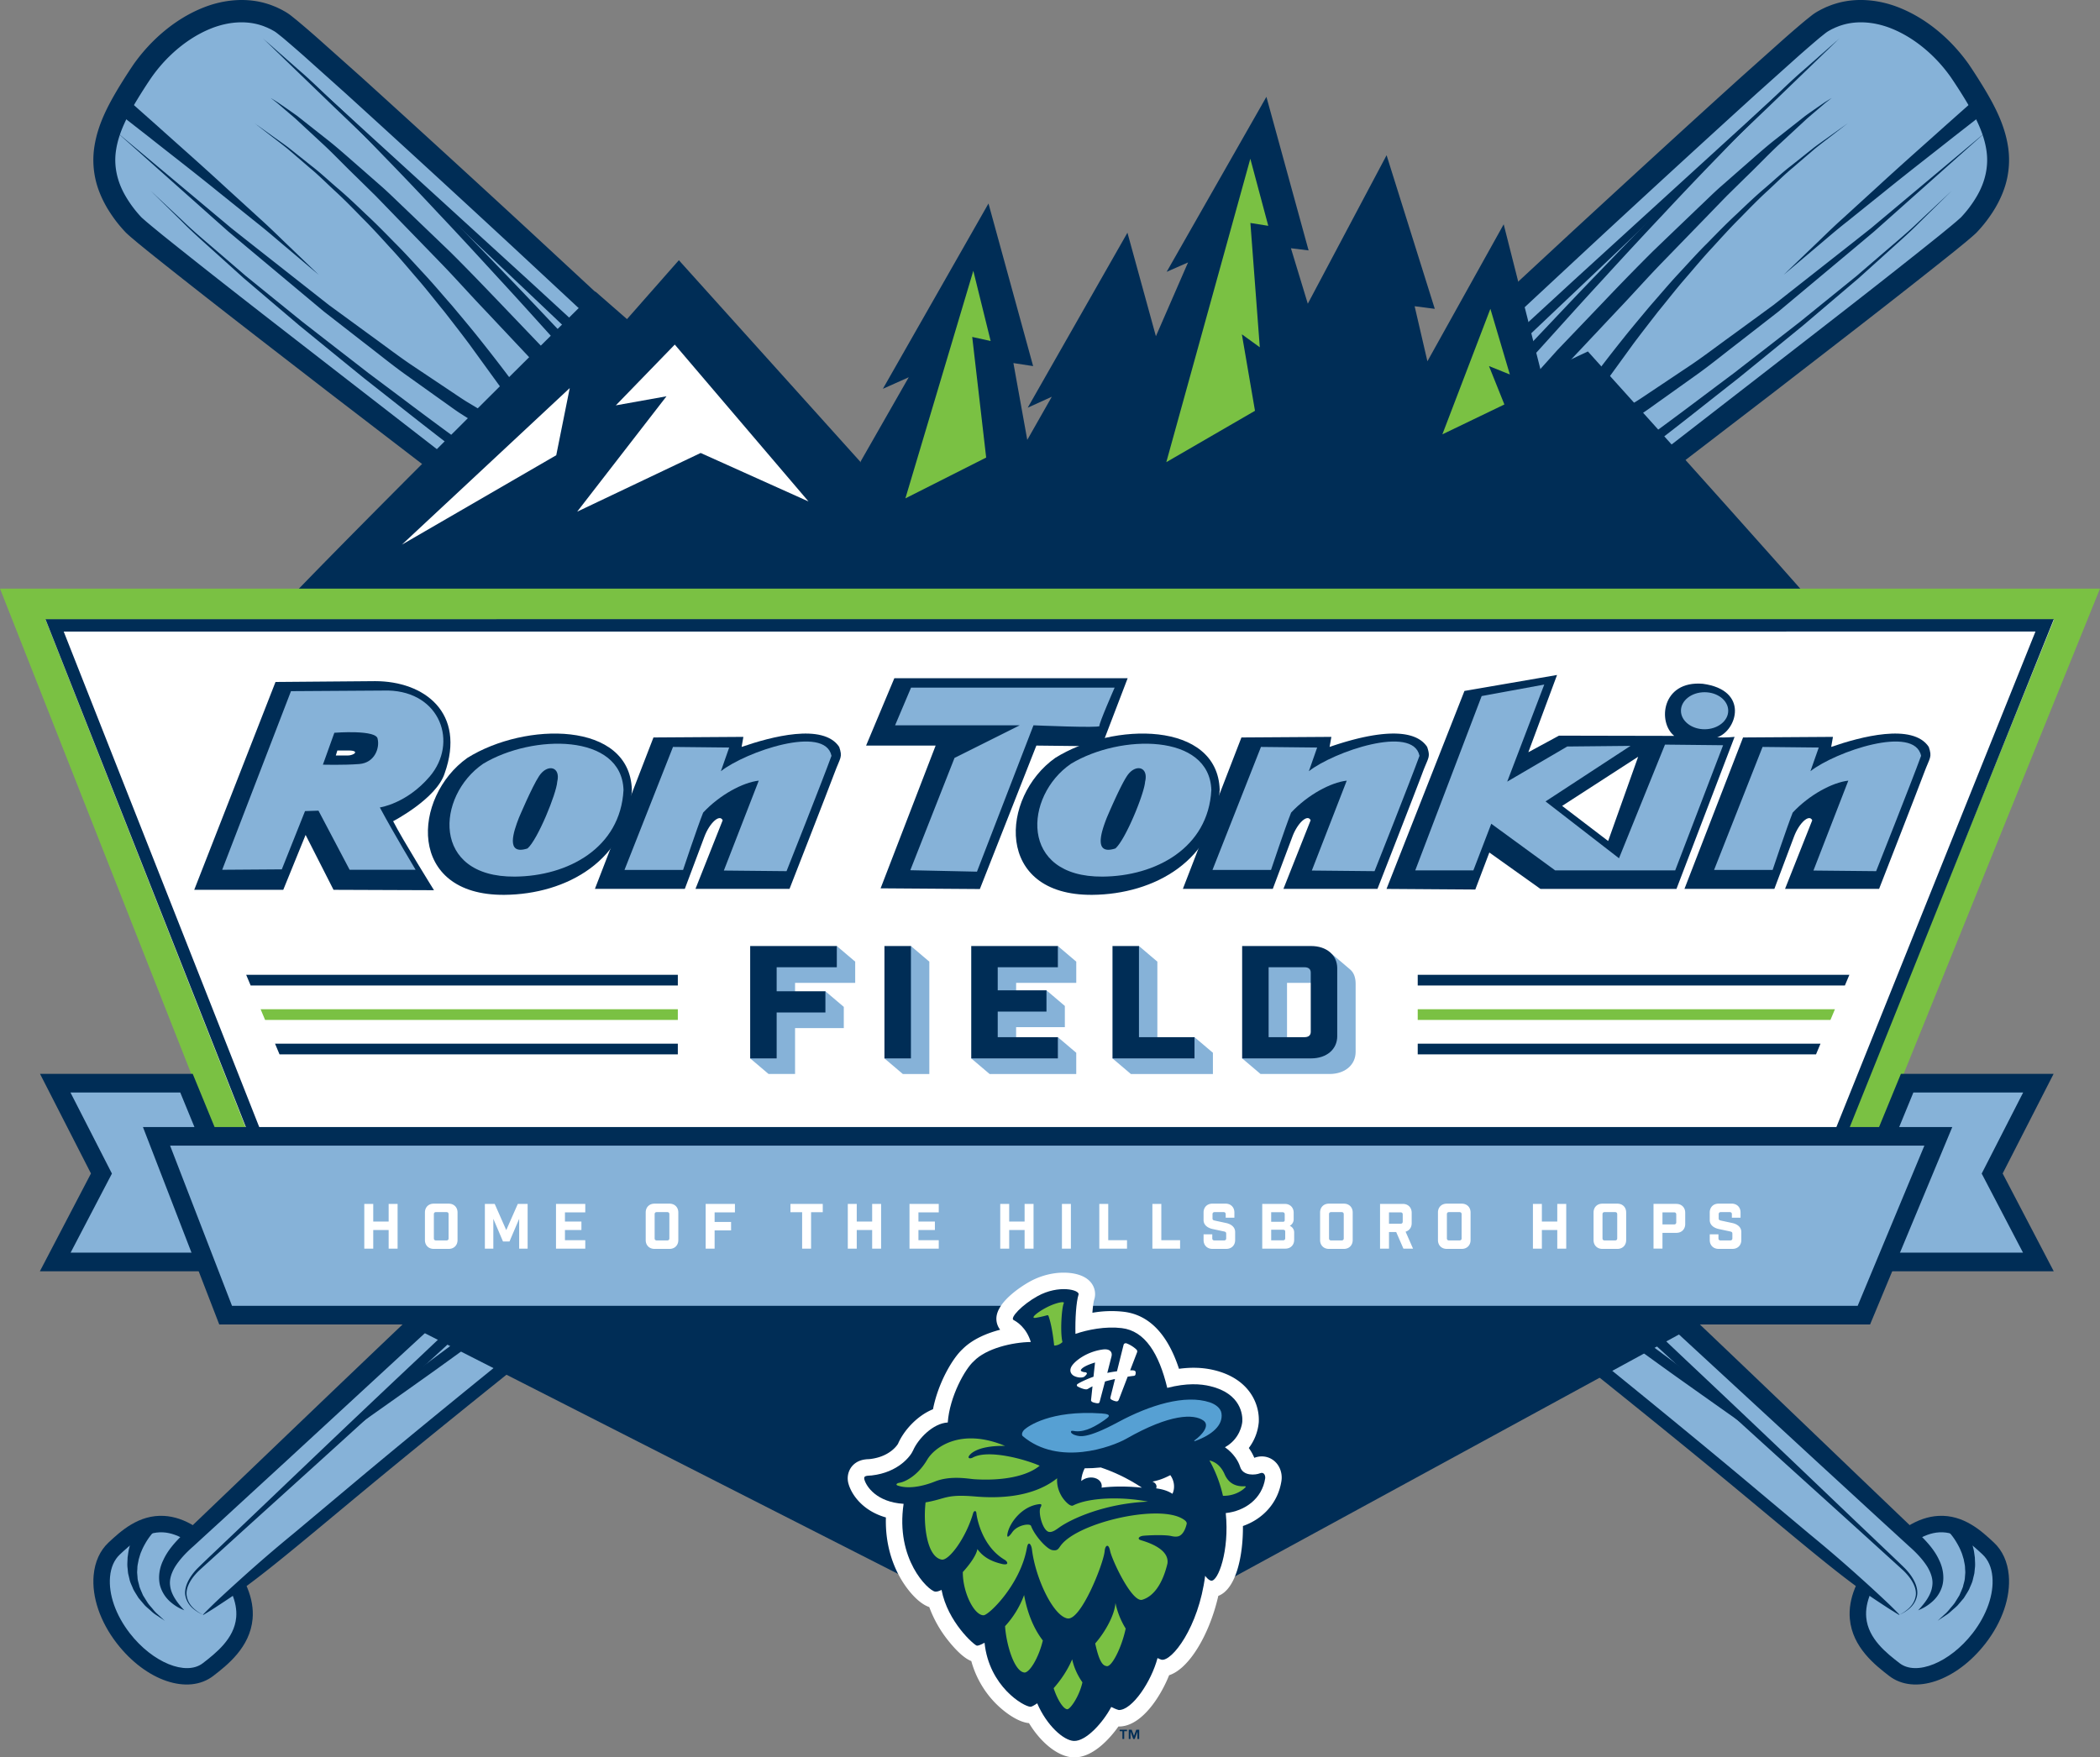 <svg id="Layer_1" xmlns="http://www.w3.org/2000/svg" viewBox="0 0 169.169 141.592"><rect x="0" y="0" width="169.169" height="141.592" fill="#808080" stroke="none"/><style>.st0{fill:#86b2d8}.st1{fill:#002d56}.st2{fill:#fff}.st4{fill:#7ac143}.st7{fill:#86b2d8;stroke:#002d56;stroke-width:1.5}.st8,.st9{fill-rule:evenodd;clip-rule:evenodd;fill:#002d56}.st9{fill:#86b2d8}</style><linearGradient id="SVGID_1_" gradientUnits="userSpaceOnUse" x1="-1615.352" y1="171.2" x2="-1614.645" y2="170.492"><stop offset="0" stop-color="#1eab4b"/><stop offset=".983" stop-color="#19361a"/></linearGradient><path class="st0" d="M152.615 134.524c1.675 1.297 4.725.168 6.813-2.525 2.087-2.691 2.275-5.799.747-7.227-1.551-1.447-4.313-4.049-8.558.949-4.14 4.875-.678 7.502.998 8.803z"/><path class="st1" d="M159.95 132.405c-2.347 3.029-5.747 4.188-7.776 2.615-1.104-.854-2.95-2.285-3.158-4.588-.143-1.604.561-3.334 2.097-5.141 1.723-2.027 3.368-3.059 5.03-3.156 2.053-.117 3.508 1.24 4.483 2.152.684.639 1.097 1.549 1.194 2.631.159 1.75-.525 3.752-1.87 5.487zm-6.93 1.593c1.36 1.055 4.055-.049 5.884-2.404 1.143-1.475 1.724-3.135 1.596-4.557-.068-.752-.336-1.367-.79-1.793-.848-.789-2.004-1.871-3.49-1.785-1.265.072-2.643.977-4.097 2.689-1.296 1.527-1.896 2.93-1.785 4.166.153 1.725 1.654 2.888 2.682 3.684z"/><path class="st0" d="M154.518 129.743c3.064-2.094.946-4.463-.239-5.566C149.467 119.7 26.63 4.222 22.629 1.783 18.721-.6 13.802 2.15 11.253 6.049c-2.566 3.924-4.575 7.469-.625 11.941 2.464 2.789 99.216 75.846 133.417 104.809 6.065 5.137 7.174 5.836 8.953 7.301.52.428.932.045 1.52-.357z"/><path class="st1" d="M154.518 129.743l.268-.119c.175-.082.439-.223.744-.473.305-.248.682-.629.893-1.25.217-.617.156-1.451-.203-2.184-.334-.752-.918-1.432-1.578-2.068a4650.784 4650.784 0 0 1-7.294-6.985c-3.892-3.73-8.618-8.262-14.071-13.426-5.433-5.186-11.618-10.975-18.356-17.303-6.744-6.318-14.053-13.165-21.78-20.407L68.772 42.815c-8.474-7.853-17.231-15.973-26.13-24.221A1977.02 1977.02 0 0 0 29.121 6.225L25.673 3.15a76.312 76.312 0 0 0-1.769-1.521l-.48-.385a4.054 4.054 0 0 0-.586-.377c-.146-.09-.399-.205-.6-.301-.207-.078-.409-.17-.622-.232-1.702-.561-3.549-.369-5.12.232-1.584.609-2.968 1.578-4.139 2.732a14.258 14.258 0 0 0-1.595 1.883c-.465.688-.86 1.311-1.279 2.002-.803 1.354-1.586 2.832-1.868 4.557a7.07 7.07 0 0 0 .058 2.617c.182.863.532 1.666.956 2.395.444.736.916 1.365 1.522 2 .147.139.341.311.487.434l.45.379.899.734c4.812 3.85 9.656 7.568 14.456 11.283L54.704 53.27c18.332 14.065 35.409 27.23 49.973 38.613 14.563 11.381 26.611 20.973 34.915 27.84 4.146 3.434 7.386 6.191 9.704 7.91 1.153.871 2.096 1.465 2.721 1.879.634.406.971.602.971.602l.023-.025s-.266-.283-.803-.807a111.72 111.72 0 0 0-2.428-2.238 113.164 113.164 0 0 0-4.037-3.467l-5.512-4.623c-8.282-6.918-20.287-16.578-34.8-28.033-14.509-11.46-31.524-24.713-49.785-38.872L27.497 30.221c-4.786-3.719-9.636-7.453-14.404-11.283l-.881-.723-.43-.361-.375-.33a9.278 9.278 0 0 1-1.258-1.666c-.713-1.191-1.014-2.51-.788-3.838.215-1.332.881-2.646 1.648-3.922.379-.625.812-1.305 1.213-1.889.415-.584.879-1.137 1.391-1.639 1.02-1.006 2.221-1.83 3.518-2.326 1.295-.488 2.691-.607 3.932-.195.154.045.304.115.456.172.144.074.25.107.434.217.195.102.262.158.381.246l.421.336c.573.484 1.151.984 1.725 1.49l3.42 3.066a1924.66 1924.66 0 0 1 13.485 12.381l26.079 24.26 46.125 43.139c6.753 6.311 12.929 12.111 18.451 17.201l14.296 13.184c1.987 1.824 3.758 3.453 5.299 4.871.774.707 1.489 1.361 2.145 1.963.644.563 1.135 1.113 1.473 1.646.324.539.467 1.047.41 1.502-.043.457-.247.85-.44 1.146-.195.303-.385.51-.508.658l-.197.216z"/><path class="st1" d="M21.164 3.076l5.734 5.533c3.668 3.5 8.873 8.539 15.183 14.516l10.183 9.658 11.382 10.76 24.819 23.298c8.492 7.884 16.982 15.771 24.943 23.164 3.975 3.703 7.836 7.262 11.507 10.627 3.672 3.365 7.142 6.547 10.346 9.486 6.402 5.883 11.796 10.719 15.546 14.129.935.852 1.772 1.609 2.499 2.27.693.658 1.144 1.441 1.01 2.107-.129.66-.592 1.012-.857 1.211-.289.199-.46.266-.46.266s.173-.057.474-.244c.275-.189.767-.516.942-1.213.174-.711-.268-1.572-.956-2.279-.71-.699-1.534-1.467-2.45-2.346-3.677-3.492-8.893-8.518-15.225-14.469-3.154-2.988-6.576-6.221-10.191-9.643a1827.206 1827.206 0 0 0-11.395-10.748L89.366 65.877 64.427 42.705 52.915 32.086l-10.329-9.5c-6.419-5.861-11.769-10.742-15.513-14.162l-5.909-5.348zM44.572 37.549s-.194-.064-.527-.199c-.305-.145-.749-.352-1.318-.619-.535-.301-1.187-.664-1.933-1.08-.752-.41-1.534-.963-2.421-1.514-.439-.283-.896-.576-1.372-.879-.469-.313-.933-.66-1.421-1.002l-3.054-2.18c-1.052-.762-2.093-1.611-3.176-2.441-1.075-.838-2.168-1.688-3.263-2.539l-6.237-5.217-1.463-1.23-1.366-1.215c-.887-.791-1.726-1.539-2.501-2.227-3.097-2.76-5.163-4.598-5.163-4.598l5.3 4.439c.796.666 1.656 1.389 2.566 2.152.456.381.924.771 1.401 1.174l1.497 1.184 6.374 5.016c1.116.814 2.229 1.629 3.326 2.43 1.103.795 2.164 1.609 3.231 2.336l3.095 2.07c.494.326.966.656 1.437.949.477.285.937.563 1.378.826l5.404 3.586-6.568-9.053c-.636-.853-1.314-1.723-2.001-2.607-.71-.861-1.405-1.764-2.149-2.623-.745-.859-1.468-1.738-2.235-2.553-.753-.828-1.494-1.646-2.251-2.396-.745-.764-1.467-1.504-2.188-2.162-.718-.664-1.37-1.324-2.033-1.863-.646-.559-1.239-1.066-1.767-1.52-.541-.436-1.027-.799-1.422-1.105l-1.24-.959 1.275.912c.403.295.904.637 1.461 1.055l1.827 1.457c.685.521 1.36 1.158 2.105 1.797.752.635 1.502 1.35 2.276 2.09.789.728 1.563 1.521 2.35 2.326.802.791 1.561 1.646 2.341 2.484.781.838 1.513 1.717 2.26 2.563.722.863 1.438 1.713 2.109 2.551 1.34 1.678 2.558 3.27 3.563 4.664a99.886 99.886 0 0 1 2.378 3.412c.559.834.866 1.334.866 1.334l.784 1.545-1.535-.571z"/><path class="st1" d="M56.838 51.178c-1.987-1.445-4.042-2.937-6.13-4.453-2.075-1.535-4.198-3.068-6.29-4.648-2.099-1.574-4.202-3.137-6.244-4.715a370.183 370.183 0 0 1-5.99-4.641c-.965-.76-1.913-1.508-2.844-2.238-.916-.746-1.815-1.476-2.688-2.188l-2.541-2.074-2.338-1.988-2.146-1.828-1.888-1.703c-1.185-1.074-2.235-1.988-3.038-2.811l-2.567-2.525s.954.896 2.627 2.463c.818.803 1.891 1.691 3.099 2.732l1.925 1.658 2.188 1.775 2.38 1.928 2.587 2.012c.89.689 1.804 1.396 2.736 2.121l2.894 2.168a375.482 375.482 0 0 0 6.089 4.49c2.075 1.527 4.214 3.037 6.344 4.559 2.126 1.527 4.286 3.01 6.391 4.492l6.227 4.301 18.764 12.449c-5.145-6.069-16.545-18.079-25.75-28.458-1.769-1.98-3.52-3.976-5.277-5.912-1.753-1.938-3.468-3.855-5.158-5.682-1.684-1.836-3.31-3.609-4.88-5.264a286.666 286.666 0 0 0-4.435-4.656c-1.383-1.434-2.654-2.742-3.816-3.871-1.16-1.127-2.135-2.148-3.003-2.922l-2.681-2.481 2.739 2.418c.887.752 1.884 1.752 3.073 2.853 1.188 1.1 2.49 2.381 3.906 3.783a257.68 257.68 0 0 1 4.549 4.555c1.61 1.621 3.278 3.357 5.005 5.152 1.736 1.789 3.495 3.668 5.295 5.564 1.805 1.897 3.602 3.854 5.42 5.793l29.795 32.925-24.329-15.133zM140.581 114.846s-4.597-3.246-6.124-4.34a637.064 637.064 0 0 1-6.29-4.58c-2.604-1.891-5.599-4.158-8.823-6.565-1.613-1.199-3.252-2.48-4.932-3.76a5741.952 5741.952 0 0 1-5.076-3.904l-5.025-3.967c-1.65-1.316-3.3-2.58-4.844-3.871-1.554-1.275-3.055-2.51-4.481-3.682-1.418-1.178-2.784-2.258-3.997-3.314l-8.109-7.019s3.299 2.742 8.241 6.859c1.231 1.033 2.619 2.086 4.06 3.236 1.446 1.141 2.971 2.346 4.547 3.592 1.566 1.26 3.241 2.49 4.917 3.773l5.097 3.867c1.723 1.273 3.446 2.547 5.146 3.801 1.702 1.246 3.36 2.494 4.998 3.66l16.124 11.984c1.547 1.063 1.709.814 1.709.814l2.862 3.416z"/><path class="st1" d="M9.406 9.015l2.576 2.01c1.535 1.219 3.606 2.813 5.634 4.459l2.993 2.406c.965.756 1.818 1.514 2.572 2.141l2.496 2.111-2.356-2.264c-.714-.676-1.522-1.49-2.436-2.307l-2.839-2.592c-1.924-1.775-3.891-3.5-5.349-4.814l-2.446-2.172-.845 1.022zM77.252 58.654l1.568 1.66c1.011 1.041 2.43 2.557 4.206 4.303 1.769 1.747 3.812 3.811 6.043 5.983 2.217 2.182 4.68 4.41 7.102 6.677l3.65 3.35a217.768 217.768 0 0 0 3.562 3.213c2.368 2.021 4.615 3.867 6.523 5.469 1.904 1.6 3.533 2.889 4.653 3.811 1.136.904 1.783 1.422 1.783 1.422l-1.658-1.57c-1.068-.984-2.568-2.42-4.414-4.086-1.847-1.666-3.978-3.633-6.3-5.695-2.273-2.119-4.699-4.381-7.127-6.641-4.882-4.484-9.769-8.97-13.433-12.334a4272.667 4272.667 0 0 0-4.457-4.039l-1.701-1.523zM157.022 123.463l.059.066c.03.037.082.092.148.178.132.166.309.422.488.748.092.164.182.344.26.543.093.197.14.414.215.637.034.229.109.467.107.711.006.121.02.248.018.371l-.03.375c-.006.256-.106.494-.154.744-.084.236-.191.465-.286.693l-.376.607c-.131.188-.283.344-.41.502-.126.158-.25.299-.379.404l-.317.289-.277.256s.112-.078.312-.211c.102-.066.223-.148.361-.24.147-.088.293-.207.445-.35.154-.141.334-.279.502-.453l.497-.584c.138-.227.294-.461.428-.711.099-.266.251-.527.304-.818l.105-.43c.022-.146.032-.293.047-.439.042-.295.003-.582 0-.861-.044-.275-.065-.551-.14-.797a6.402 6.402 0 0 0-.825-1.96l-.06-.092-1.042.822zM21.8 7.889s.185.145.533.414l1.447 1.236c.602.557 1.333 1.234 2.171 2.012.843.768 1.726 1.713 2.739 2.686l1.562 1.535c.528.543 1.073 1.105 1.634 1.686 1.121 1.154 2.304 2.373 3.525 3.633 1.226 1.258 2.429 2.621 3.705 3.955l3.832 4.074 3.769 4.135c1.236 1.369 2.484 2.691 3.676 3.986 1.2 1.285 2.349 2.537 3.421 3.74 1.085 1.193 2.114 2.32 3.06 3.363 1.898 2.08 3.523 3.775 4.642 4.981 1.128 1.195 1.786 1.869 1.786 1.869s-.569-.75-1.59-2.037c-1.031-1.279-2.476-3.133-4.264-5.313l-2.89-3.516c-.515-.623-1.046-1.26-1.585-1.912-.549-.646-1.13-1.289-1.71-1.953-1.167-1.32-2.357-2.695-3.599-4.07l-3.744-4.174-3.88-4.057c-1.281-1.334-2.542-2.648-3.798-3.889-1.271-1.223-2.502-2.402-3.668-3.521-.589-.555-1.145-1.109-1.712-1.619-.572-.502-1.126-.986-1.656-1.453-1.069-.926-2.023-1.795-2.931-2.5l-2.333-1.84c-.671-.484-1.21-.844-1.569-1.096l-.573-.355z"/><path class="st0" d="M16.75 134.524c-1.676 1.297-4.726.168-6.814-2.525-2.086-2.691-2.274-5.799-.746-7.227 1.551-1.447 4.313-4.049 8.558.949 4.14 4.875.679 7.502-.998 8.803z"/><path class="st1" d="M7.544 126.918c.098-1.082.511-1.992 1.193-2.631.977-.912 2.433-2.27 4.485-2.152 1.662.098 3.306 1.129 5.028 3.156 1.535 1.807 2.24 3.537 2.098 5.141-.208 2.303-2.055 3.734-3.158 4.588-2.029 1.572-5.43.414-7.777-2.615-1.344-1.735-2.026-3.737-1.869-5.487zm11.483 3.397c.11-1.236-.49-2.639-1.785-4.166-1.454-1.713-2.833-2.617-4.097-2.689-1.487-.086-2.644.996-3.49 1.785-.455.426-.723 1.041-.79 1.793-.129 1.422.453 3.082 1.596 4.557 1.828 2.355 4.523 3.459 5.883 2.404 1.028-.797 2.529-1.96 2.683-3.684z"/><path class="st0" d="M14.846 129.743c-3.064-2.094-.946-4.463.239-5.566C19.896 119.7 142.734 4.222 146.736 1.783c3.906-2.383 8.826.367 11.375 4.266 2.565 3.924 4.575 7.469.624 11.941-2.464 2.789-99.216 75.846-133.417 104.809-6.064 5.137-7.174 5.836-8.952 7.301-.52.428-.932.045-1.52-.357z"/><path class="st1" d="M76.891 45.634L54.687 20.965l-4.178 4.746-2.546-2.22S20.325 50.796 20.485 51.386c.178.649 7.884-.807 7.575-1.314.093.177.183.358.279.531l.093.027c.978.07 3.284.314 4.139.281a52.734 52.734 0 0 0 3.051-.187l.385-.037a186.08 186.08 0 0 0 5.979-1.025c10.638-2.002 21.045-3.478 31.902-3.316.528.008 3.003-.712 3.003-.712z"/><path class="st2" d="M56.443 36.496l-9.948 4.729 7.196-9.297-4.083.732 4.75-4.898 10.774 12.642z"/><path fill-rule="evenodd" clip-rule="evenodd" fill="#fff" d="M45.896 31.267l-1.086 5.41-12.434 7.205z"/><path class="st1" d="M14.846 129.743l-.267-.119a3.535 3.535 0 0 1-.746-.473 2.712 2.712 0 0 1-.892-1.25c-.215-.617-.156-1.451.204-2.184.333-.752.919-1.432 1.578-2.068.642-.613 1.341-1.281 2.097-2.006 1.512-1.447 3.25-3.113 5.197-4.979 3.892-3.73 8.619-8.262 14.072-13.426 5.432-5.186 11.617-10.975 18.355-17.303l21.781-20.407 24.368-22.713c8.474-7.853 17.23-15.973 26.13-24.221 4.462-4.109 8.961-8.248 13.521-12.369l3.445-3.076a78.464 78.464 0 0 1 1.769-1.521l.482-.385c.187-.145.437-.305.585-.377.146-.09.399-.205.599-.301.207-.078.41-.17.623-.232 1.702-.561 3.549-.369 5.12.232 1.584.609 2.968 1.578 4.139 2.732A14.25 14.25 0 0 1 158.6 5.18c.466.688.859 1.311 1.278 2.002.806 1.353 1.59 2.832 1.871 4.557a7.071 7.071 0 0 1-.06 2.617c-.181.863-.531 1.666-.956 2.395a11.06 11.06 0 0 1-1.521 2c-.146.139-.342.311-.487.434l-.45.379-.9.734c-4.811 3.85-9.655 7.568-14.455 11.283l-28.262 21.688C96.328 67.335 79.251 80.5 64.689 91.883c-14.564 11.381-26.611 20.973-34.916 27.84-4.148 3.434-7.388 6.191-9.704 7.91-1.153.871-2.097 1.465-2.722 1.879a29.4 29.4 0 0 1-.97.602l-.023-.025s.267-.283.804-.807c.536-.52 1.354-1.268 2.428-2.238a113.78 113.78 0 0 1 4.035-3.467l5.514-4.623c8.282-6.918 20.287-16.578 34.799-28.033 14.51-11.459 31.524-24.712 49.785-38.872l28.15-21.828c4.786-3.719 9.637-7.453 14.403-11.283l.882-.723.43-.361.374-.33a9.382 9.382 0 0 0 1.26-1.666c.711-1.191 1.013-2.51.787-3.838-.215-1.332-.881-2.646-1.648-3.922a42.2 42.2 0 0 0-1.214-1.889 12.144 12.144 0 0 0-1.39-1.639c-1.021-1.006-2.222-1.83-3.518-2.326-1.296-.488-2.689-.607-3.932-.195-.154.045-.304.115-.457.172-.144.074-.25.107-.433.217-.194.102-.263.158-.381.246l-.421.336c-.574.484-1.151.984-1.725 1.49l-3.422 3.066a1881.059 1881.059 0 0 0-13.486 12.381c-8.882 8.262-17.62 16.393-26.079 24.26L55.775 87.356c-6.752 6.311-12.929 12.111-18.451 17.201-5.521 5.09-10.332 9.529-14.295 13.184a5992.499 5992.499 0 0 0-5.3 4.871c-.774.707-1.487 1.361-2.143 1.963-.645.563-1.137 1.113-1.474 1.646-.324.539-.468 1.047-.411 1.502.044.457.247.85.441 1.146.194.303.383.51.507.658l.197.216z"/><path class="st1" d="M148.2 3.076s-2.085 2.014-5.734 5.533c-3.668 3.5-8.874 8.539-15.184 14.516-3.152 2.99-6.567 6.231-10.182 9.658-3.618 3.42-7.434 7.029-11.383 10.76L80.9 66.841 55.956 90.005a1944.357 1944.357 0 0 1-11.506 10.627c-3.671 3.365-7.144 6.547-10.346 9.486-6.401 5.883-11.796 10.719-15.545 14.129-.936.852-1.774 1.609-2.5 2.27-.694.658-1.143 1.441-1.01 2.107.129.66.591 1.012.857 1.211.29.199.46.266.46.266s-.174-.057-.473-.244c-.277-.189-.769-.516-.942-1.213-.176-.711.266-1.572.955-2.279.709-.699 1.532-1.467 2.449-2.346 3.678-3.492 8.895-8.518 15.225-14.469 3.156-2.988 6.576-6.221 10.192-9.643 3.609-3.432 7.426-7.037 11.396-10.748C63.092 81.729 71.544 73.803 80 65.877c8.488-7.889 16.979-15.775 24.938-23.172l11.512-10.619 10.329-9.5c6.42-5.861 11.77-10.742 15.515-14.162l5.906-5.348zM124.791 37.549s.195-.064.527-.199c.306-.145.75-.352 1.317-.619l1.935-1.08c.751-.41 1.533-.963 2.42-1.514.439-.283.898-.576 1.373-.879.468-.313.934-.66 1.42-1.002.973-.693 1.996-1.424 3.055-2.18 1.053-.762 2.094-1.611 3.176-2.441l3.262-2.539 6.238-5.217 1.463-1.23 1.366-1.215c.887-.791 1.726-1.539 2.501-2.227 3.096-2.76 5.161-4.598 5.161-4.598l-5.298 4.439-2.566 2.152c-.455.381-.923.771-1.401 1.174l-1.497 1.184-6.375 5.016-3.324 2.43c-1.104.795-2.166 1.609-3.232 2.336l-3.096 2.07c-.493.326-.965.656-1.436.949-.477.285-.937.563-1.379.826l-5.403 3.586 6.567-9.053c.637-.853 1.315-1.723 2.001-2.607.71-.861 1.405-1.764 2.149-2.623.746-.859 1.469-1.738 2.236-2.553.753-.828 1.493-1.646 2.251-2.396.745-.764 1.465-1.504 2.188-2.162.719-.664 1.372-1.324 2.033-1.863.646-.559 1.239-1.066 1.768-1.52.539-.436 1.026-.799 1.42-1.105l1.24-.959-1.274.912c-.404.295-.904.637-1.461 1.055-.544.434-1.157.924-1.828 1.457-.685.521-1.359 1.158-2.105 1.797-.751.635-1.5 1.35-2.276 2.09-.789.728-1.562 1.521-2.348 2.326-.803.791-1.562 1.646-2.343 2.484-.78.838-1.512 1.717-2.26 2.563-.721.863-1.437 1.713-2.109 2.551a123.209 123.209 0 0 0-3.564 4.664 101.07 101.07 0 0 0-2.377 3.412 44.352 44.352 0 0 0-.866 1.334l-.783 1.545 1.534-.571z"/><path class="st1" d="M112.525 51.178l6.131-4.453c2.073-1.535 4.198-3.068 6.291-4.648 2.098-1.574 4.2-3.137 6.242-4.715a366.139 366.139 0 0 0 5.992-4.641c.963-.76 1.912-1.508 2.842-2.238l2.688-2.188 2.54-2.074 2.338-1.988 2.147-1.828 1.889-1.703c1.184-1.074 2.235-1.988 3.036-2.811l2.568-2.525-2.627 2.463c-.818.803-1.891 1.691-3.099 2.732-.605.521-1.249 1.074-1.925 1.658l-2.188 1.775c-.763.617-1.558 1.262-2.379 1.928l-2.588 2.012c-.889.689-1.803 1.396-2.735 2.121-.946.707-1.912 1.432-2.892 2.168a384.932 384.932 0 0 1-6.092 4.49c-2.075 1.527-4.213 3.037-6.343 4.559-2.125 1.527-4.287 3.01-6.392 4.492a50108.98 50108.98 0 0 0-6.226 4.301L92.982 62.514c5.143-6.068 16.543-18.078 25.747-28.457 1.769-1.98 3.519-3.976 5.277-5.912 1.754-1.938 3.469-3.855 5.159-5.682a435.134 435.134 0 0 1 4.88-5.264 291.194 291.194 0 0 1 4.434-4.656c1.384-1.434 2.655-2.742 3.816-3.871 1.16-1.127 2.134-2.148 3.003-2.922l2.68-2.481-2.739 2.418c-.887.752-1.884 1.752-3.072 2.853-1.188 1.1-2.49 2.381-3.906 3.783a261.128 261.128 0 0 0-4.549 4.555c-1.61 1.621-3.279 3.357-5.005 5.152-1.735 1.789-3.496 3.668-5.296 5.564-1.805 1.897-3.601 3.854-5.419 5.793L88.197 66.313l24.328-15.135zM28.783 114.846s4.596-3.246 6.123-4.34c1.526-1.096 3.7-2.67 6.291-4.58 2.605-1.891 5.599-4.158 8.822-6.565 1.613-1.199 3.252-2.48 4.933-3.76l5.076-3.904 5.024-3.967c1.651-1.316 3.301-2.58 4.844-3.871 1.555-1.275 3.057-2.51 4.481-3.682 1.418-1.178 2.785-2.258 3.999-3.314 4.863-4.212 8.107-7.019 8.107-7.019s-3.297 2.742-8.24 6.859c-1.231 1.033-2.621 2.086-4.06 3.236l-4.55 3.592c-1.563 1.26-3.238 2.49-4.914 3.773l-5.097 3.867c-1.724 1.273-3.446 2.547-5.146 3.801-1.702 1.246-3.36 2.494-4.999 3.66l-16.124 11.984c-1.546 1.063-1.707.814-1.707.814l-2.863 3.416z"/><path class="st1" d="M159.958 9.015l-2.577 2.01c-1.533 1.219-3.606 2.813-5.633 4.459-1.02.818-2.038 1.639-2.993 2.406-.966.756-1.818 1.514-2.572 2.141l-2.496 2.111s.941-.906 2.356-2.264c.715-.676 1.521-1.49 2.436-2.307l2.839-2.592c1.925-1.775 3.892-3.5 5.349-4.814l2.445-2.172.846 1.022zM92.111 58.654l-1.566 1.66c-1.013 1.041-2.431 2.557-4.206 4.303-1.769 1.747-3.813 3.811-6.045 5.983-2.217 2.182-4.679 4.41-7.1 6.677a4895.783 4895.783 0 0 0-3.651 3.35 221.987 221.987 0 0 1-3.563 3.213c-2.368 2.021-4.615 3.867-6.522 5.469-1.906 1.6-3.535 2.889-4.655 3.811-1.135.904-1.782 1.422-1.782 1.422l1.657-1.57c1.069-.984 2.569-2.42 4.415-4.086 1.846-1.666 3.979-3.633 6.301-5.695 2.273-2.119 4.697-4.381 7.124-6.641l13.435-12.334c1.843-1.672 3.379-3.064 4.456-4.039l1.702-1.523zM12.343 123.463l-.059.066c-.031.037-.081.092-.147.178a5.34 5.34 0 0 0-.489.748 4.355 4.355 0 0 0-.259.543c-.095.197-.14.414-.215.637-.033.229-.11.467-.108.711-.005.121-.019.248-.018.371l.031.375c.006.256.108.494.154.744.083.236.191.465.285.693l.378.607c.13.188.281.344.409.502.126.158.251.299.379.404a81.505 81.505 0 0 1 .593.545s-.112-.078-.312-.211l-.361-.24a2.704 2.704 0 0 1-.445-.35c-.154-.141-.334-.279-.502-.453l-.496-.584c-.139-.227-.294-.461-.428-.711-.098-.266-.251-.527-.305-.818l-.103-.43c-.023-.146-.032-.293-.047-.439-.043-.295-.003-.582 0-.861.044-.275.066-.551.139-.797.056-.25.129-.48.207-.691a6.33 6.33 0 0 1 .619-1.269l.06-.092 1.04.822zM147.565 7.889s-.184.145-.534.414c-.334.285-.823.705-1.447 1.236l-2.171 2.012c-.841.768-1.725 1.713-2.738 2.686l-1.562 1.535c-.528.543-1.073 1.105-1.634 1.686l-3.526 3.633c-1.226 1.258-2.428 2.621-3.704 3.955l-3.832 4.074c-1.263 1.385-2.525 2.771-3.77 4.135-1.236 1.369-2.483 2.691-3.674 3.986-1.2 1.285-2.35 2.537-3.422 3.74l-3.061 3.363c-1.897 2.08-3.523 3.775-4.641 4.981-1.129 1.195-1.786 1.869-1.786 1.869s.569-.75 1.59-2.037c1.031-1.279 2.477-3.133 4.264-5.313l2.89-3.516c.514-.623 1.044-1.26 1.586-1.912.547-.646 1.13-1.289 1.708-1.953 1.169-1.32 2.357-2.695 3.6-4.07l3.743-4.174 3.881-4.057a206.004 206.004 0 0 1 3.797-3.889c1.271-1.223 2.502-2.402 3.669-3.521.589-.555 1.145-1.109 1.712-1.619.572-.502 1.126-.986 1.656-1.453 1.068-.926 2.021-1.795 2.931-2.5l2.333-1.84c.67-.484 1.209-.844 1.568-1.096.373-.232.574-.355.574-.355z"/><path class="st1" d="M127.914 28.315l-3.739 1.765-3.043-12.007-6.145 11.036-1.029-4.436 1.623.21-3.882-12.377-6.347 11.965-1.359-4.469 1.422.173-3.398-12.374L93.983 21.9l1.723-.756-2.59 5.946-2.293-8.341-8.034 14.099 1.94-.882-1.975 3.476-1.117-6.189 1.589.244-3.597-13.101-8.507 14.931 2.084-.932-3.872 6.779c.001.135.01.27.01.406 0 3.888-.899 7.597-2.493 10.931 2.542-.147 5.102-.216 7.689-.178 6.306.093 12.61.369 18.918.379 2.904.003 5.815-.01 8.717-.159 1.441-.074 2.887-.146 4.327-.275.194-.019 3.424-.434 2.76-.305 2.981-.481 5.957-1.061 8.848-1.943 1.11-.339.048 3.444 1.142 3.054.311-.162 2.809 4.508 2.876 4.473 2.783-1.431 5.787.244 8.309-1.598 2.025-1.48 18.045 3.182 20.13 1.917-.476-.983-22.653-25.561-22.653-25.561z"/><path class="st4" d="M78.407 21.818l-5.471 18.335 6.507-3.288-1.124-9.718 1.485.329zM100.722 12.788l-6.768 24.448 7.144-4.139-1.057-6.162 1.444 1.044-.757-10.014 1.44.229zM119.948 29.496l1.681.674-1.569-5.29-3.868 10.115 4.996-2.407z"/><path class="st1" d="M135.768 45.742s-2.858-1.213-22.562-6.924l-38.477 2.36-5.748.688-6.333 3.334-19.83.793-15.849 2.735v.084l-.291 3.426 2 52.357 57.896 29.451 54.047-29.451 2-51.786-6.853-7.067z"/><path fill="#fff" stroke="#7ac143" stroke-width="2.5" d="M23.102 102.644h122.379l21.834-53.97H1.836z"/><path fill="#fff" stroke="#002d56" d="M24.314 100.866l120.084.084 20.312-50.567-160.312.005z"/><path class="st7" d="M8.172 94.551l-3.722-7.28h10.573l5.917 14.405H4.45zM160.483 94.551l3.722-7.28h-10.572l-5.917 14.405h16.489z"/><path class="st7" d="M150.148 105.96H18.176l-5.567-14.406h143.537z"/><path class="st2" d="M29.346 96.998h.721v1.421h1.241v-1.421h.721v3.604h-.721v-1.501h-1.241v1.501h-.721v-3.604zM36.148 96.978c.42 0 .71.291.71.711v2.223c0 .42-.29.711-.71.711h-1.207c-.42 0-.71-.291-.71-.711v-2.223c0-.42.29-.711.71-.711h1.207zm-.011.851c0-.11-.06-.17-.17-.17h-.846c-.11 0-.17.06-.17.17v1.941c0 .11.06.17.17.17h.846c.11 0 .17-.06.17-.17v-1.941zM42.504 100.602h-.681V98.2l-.781 1.827h-.521l-.78-1.827v2.402h-.681v-3.604h.791l.931 2.112.931-2.112h.791v3.604zM47.148 96.998v.681h-1.637v.74h1.326v.682h-1.326v.82h1.637v.681H44.79v-3.604h2.358zM53.933 96.978c.42 0 .71.291.71.711v2.223c0 .42-.29.711-.71.711h-1.207c-.42 0-.71-.291-.71-.711v-2.223c0-.42.29-.711.71-.711h1.207zm-.011.851c0-.11-.06-.17-.17-.17h-.846c-.11 0-.17.06-.17.17v1.941c0 .11.059.17.17.17h.846c.11 0 .17-.06.17-.17v-1.941zM56.846 96.998h2.358v.681h-1.637v.771h1.326v.681h-1.326v1.472h-.721v-3.605zM65.338 97.669v2.933h-.721v-2.933h-.941v-.671h2.603v.671h-.941zM68.296 96.998h.721v1.421h1.241v-1.421h.721v3.604h-.721v-1.501h-1.241v1.501h-.721v-3.604zM75.623 96.998v.681h-1.637v.74h1.326v.682h-1.326v.82h1.637v.681h-2.357v-3.604h2.357zM80.576 96.998h.721v1.421h1.241v-1.421h.721v3.604h-.721v-1.501h-1.241v1.501h-.721v-3.604zM85.546 96.998h.721v3.604h-.721v-3.604zM89.276 96.998v2.923h1.512v.681h-2.232v-3.604h.72zM93.552 96.998v2.923h1.512v.681h-2.232v-3.604h.72zM98.738 97.829c0-.11-.061-.17-.17-.17h-.721c-.11 0-.171.06-.171.17v.34c0 .11.061.146.171.17l.931.201c.391.085.721.32.721.721v.65c0 .42-.29.711-.711.711h-1.121c-.42 0-.711-.291-.711-.711v-.461h.701v.32c0 .11.06.17.17.17h.781c.109 0 .17-.06.17-.17v-.38c0-.11-.061-.146-.17-.171l-.932-.199c-.39-.086-.721-.32-.721-.721v-.611c0-.42.291-.711.711-.711h1.062c.42 0 .71.291.71.711v.421h-.7v-.28zM103.503 96.998c.421 0 .711.29.711.711v.511a.588.588 0 0 1-.315.54c.251.12.355.325.355.54v.591c0 .421-.29.711-.711.711h-1.861v-3.604h1.821zm-.18 1.442c.13 0 .17-.03.17-.17v-.431c0-.11-.06-.17-.17-.17h-.921v.771h.921zm.04 1.491c.11 0 .17-.06.17-.17v-.521c0-.15-.09-.16-.23-.16h-.9v.851h.96zM108.259 96.978c.42 0 .71.291.71.711v2.223c0 .42-.29.711-.71.711h-1.207c-.42 0-.71-.291-.71-.711v-2.223c0-.42.29-.711.71-.711h1.207zm-.011.851c0-.11-.06-.17-.17-.17h-.846c-.11 0-.17.06-.17.17v1.941c0 .11.06.17.17.17h.846c.11 0 .17-.06.17-.17v-1.941zM113.054 100.602l-.581-1.336h-.58v1.336h-.721v-3.604h1.837c.42 0 .711.29.711.711v.846c0 .34-.19.596-.491.681l.6 1.366h-.775zm-.055-2.753c0-.109-.061-.17-.171-.17h-.936v.916h.936c.11 0 .171-.061.171-.17v-.576zM117.754 96.978c.42 0 .71.291.71.711v2.223c0 .42-.29.711-.71.711h-1.206c-.421 0-.711-.291-.711-.711v-2.223c0-.42.29-.711.711-.711h1.206zm-.011.851c0-.11-.06-.17-.17-.17h-.846c-.11 0-.17.06-.17.17v1.941c0 .11.06.17.17.17h.846c.11 0 .17-.06.17-.17v-1.941zM123.487 96.998h.721v1.421h1.241v-1.421h.721v3.604h-.721v-1.501h-1.241v1.501h-.721v-3.604zM130.289 96.978c.42 0 .71.291.71.711v2.223c0 .42-.29.711-.71.711h-1.206c-.421 0-.711-.291-.711-.711v-2.223c0-.42.29-.711.711-.711h1.206zm-.011.851c0-.11-.06-.17-.17-.17h-.846c-.11 0-.17.06-.17.17v1.941c0 .11.06.17.17.17h.846c.11 0 .17-.06.17-.17v-1.941zM135.044 96.998c.42 0 .711.29.711.711v.911c0 .42-.291.71-.711.71h-1.121v1.271h-.721v-3.604h1.842zm-.181 1.652c.11 0 .171-.06.171-.17v-.631c0-.109-.061-.17-.171-.17h-.94v.971h.94zM139.514 97.829c0-.11-.061-.17-.17-.17h-.721c-.11 0-.171.06-.171.17v.34c0 .11.061.146.171.17l.931.201c.391.085.721.32.721.721v.65c0 .42-.29.711-.711.711h-1.121c-.42 0-.711-.291-.711-.711v-.461h.701v.32c0 .11.06.17.17.17h.781c.109 0 .17-.06.17-.17v-.38c0-.11-.061-.146-.17-.171l-.932-.199c-.39-.086-.721-.32-.721-.721v-.611c0-.42.291-.711.711-.711h1.061c.42 0 .71.291.71.711v.421h-.7v-.28z"/><path class="st0" d="M67.974 82.834h-3.926v3.697h-2.134l-1.481-1.258.147-.126h1.838v-3.696h3.926v-1.459l.148-.125 1.481 1.257v1.71zm-3.926-3.646v.805h-1.63v-2.188h4.845v-1.458l.148-.126 1.481 1.258v1.709h-4.844zM72.73 86.532l-1.481-1.258.147-.126h1.838v-8.801l.147-.126 1.482 1.258v9.053H72.73zM86.7 86.532h-6.979l-1.481-1.258.147-.126h6.683V83.69l.148-.126 1.481 1.257v1.711zm-4.844-7.344v.729h-1.63v-2.112h4.845v-1.458l.148-.126 1.481 1.258v1.709h-4.844zm2.444.603l1.481 1.258v1.71h-3.926v.931h-1.63v-2.313h3.926v-1.459l.149-.127zM91.1 86.532l-1.481-1.258.147-.126h6.313V83.69l.147-.126 1.482 1.257v1.711H91.1zm.651-10.311l1.482 1.258v6.211h-1.63v-7.343l.148-.126zM108.76 78.107c.326.276.445.704.445 1.157v5.481c0 1.057-.859 1.786-2.104 1.786h-5.556l-1.481-1.258.147-.126h5.408c1.244 0 1.956-.604 1.956-1.659v-5.483c0-.679-.237-1.094-.312-1.169l1.497 1.271zm-3.526-.302c.325 0 .503.151.503.428v.955h-2.059v4.502h-1.63v-5.885h3.186z"/><path class="st1" d="M60.433 76.221h6.978v1.71h-4.846v1.937h3.927v1.71h-3.927v3.696h-2.133v-9.053zM71.248 76.221h2.133v9.053h-2.133v-9.053zM85.219 76.221v1.71h-4.846v1.86H84.3v1.711h-3.927v2.062h4.846v1.71H78.24v-9.053h6.979zM91.751 76.221v7.343h4.475v1.71h-6.607v-9.053h2.132zM105.619 76.221c1.244 0 2.104.729 2.104 1.785v5.483c0 1.056-.859 1.785-2.104 1.785h-5.556v-9.053h5.556zm-.533 7.343c.326 0 .504-.151.504-.428v-4.777c0-.276-.178-.428-.504-.428h-2.89v5.633h2.89z"/><path class="st8" d="M22.818 71.693h-7.171l6.547-16.747 8.027-.066c3.949 0 7.339 2.533 5.596 7.435-.66 2.04-4.148 3.849-4.148 3.849.791 1.546 3.292 5.559 3.292 5.559l-8.093-.031-2.25-4.424-1.8 4.425zm4.358-11.226l-.125.404h.962c.489-.002.999-.385.108-.404-.819.005-.945 0-.945 0z"/><path class="st8" d="M40.627 72.097c5.02-.038 9.981-2.801 10.274-8.465-.176-5.545-8.582-5.488-13.252-2.568-4.436 3.151-4.902 11.09 2.978 11.033z"/><path class="st9" d="M41.462 70.628c4.284-.029 8.517-2.308 8.766-6.976-.147-4.57-7.322-4.522-11.308-2.116-3.784 2.597-4.186 9.142 2.542 9.092z"/><path class="st8" d="M41.794 65.909c-.407 1.052-1.108 3.037.7 2.451.817-.699 2.336-4.436 2.394-5.37.3-1.233-.79-1.479-1.459-.466-.574.865-1.635 3.385-1.635 3.385zM47.924 71.617l4.717-12.2 7.243-.047-.142.81c2.336-.81 6.577-1.953 7.862 0 .286.859.096.811-.38 2.097-.478 1.288-3.623 9.34-3.623 9.34h-7.576l2.192-5.527c-.238-.525-1.048.19-1.478 1.335l-1.573 4.192h-7.242z"/><path class="st9" d="M55.025 70.092h-4.719l3.908-9.912 4.526.048-.668 1.907c2.003-1.574 8.389-3.766 8.91-1.24-.761 2.096-3.621 9.294-3.621 9.294l-5.05-.05 2.812-7.243c-1.287.144-3.145 1.144-4.479 2.573-.475 1.192-1.619 4.623-1.619 4.623z"/><path class="st8" d="M118.845 71.669l-7.152-.05 6.278-15.95 7.459-1.286-2.313 6.225 2.469-1.337 9.285.019c-1.359-1.088-1.01-4.471 2.294-4.199 3.771.505 2.762 3.772 1.167 4.316.739.04 1.4-.038 1.4-.038l-4.681 12.25h-10.958l-4.117-2.933-1.131 2.983zm13.12-10.7l-6.124 3.962 3.706 2.829 2.418-6.791zM78.934 71.629l4.552-11.558 5.255.059 2.1-5.488H72.046l-2.276 5.429h5.602l-4.433 11.501z"/><path class="st9" d="M78.701 70.229l4.553-11.792s5.37.233 5.311.058c-.058-.174 1.226-3.093 1.226-3.093h-16.4l-1.286 3.036h10.04l-5.252 2.626-3.562 9.049 5.37.116z"/><path class="st8" d="M87.983 72.097c5.02-.038 9.982-2.801 10.272-8.465-.175-5.545-8.582-5.488-13.249-2.568-4.437 3.151-4.906 11.09 2.977 11.033z"/><path class="st9" d="M88.817 70.628c4.281-.029 8.516-2.308 8.765-6.976-.149-4.57-7.321-4.522-11.308-2.116-3.786 2.597-4.184 9.142 2.543 9.092z"/><path class="st8" d="M89.15 65.909c-.408 1.052-1.109 3.037.7 2.451.817-.699 2.335-4.436 2.394-5.37.302-1.233-.79-1.479-1.459-.466-.575.865-1.635 3.385-1.635 3.385zM95.288 71.617l4.718-12.2 7.245-.047-.144.81c2.334-.81 6.573-1.953 7.861 0 .285.859.095.811-.382 2.097-.475 1.288-3.621 9.34-3.621 9.34h-7.576l2.191-5.527c-.237-.525-1.049.19-1.475 1.335a3252.82 3252.82 0 0 0-1.573 4.192h-7.244z"/><path class="st9" d="M102.388 70.092h-4.715l3.906-9.912 4.527.048-.668 1.907c2.001-1.574 8.387-3.766 8.912-1.24-.763 2.096-3.621 9.294-3.621 9.294l-5.052-.05 2.812-7.243c-1.287.144-3.146 1.144-4.48 2.573-.476 1.192-1.621 4.623-1.621 4.623z"/><path class="st8" d="M135.695 71.617l4.72-12.2 7.242-.047-.143.81c2.334-.81 6.576-1.953 7.862 0 .285.859.096.811-.382 2.097-.476 1.288-3.621 9.34-3.621 9.34h-7.576l2.191-5.527c-.239-.525-1.048.19-1.476 1.335-.432 1.143-1.575 4.192-1.575 4.192h-7.242z"/><path class="st9" d="M142.797 70.092h-4.717l3.906-9.912 4.527.048-.67 1.907c2.003-1.574 8.39-3.766 8.914-1.24-.763 2.096-3.622 9.294-3.622 9.294l-5.05-.05 2.809-7.243c-1.286.144-3.145 1.144-4.479 2.573-.474 1.192-1.618 4.623-1.618 4.623zM120.132 66.369l-1.441 3.755h-4.682l5.349-14.043 5.042-.926-2.984 7.82 4.838-2.83 5.094-.051-6.843 4.475 5.916 4.58 3.705-9.157 4.682.05-3.858 10.082h-9.674zM139.22 57.264c0 .824-.853 1.492-1.904 1.492s-1.905-.668-1.905-1.492.854-1.492 1.905-1.492c1.051 0 1.904.669 1.904 1.492zM22.702 70.043l-4.802.034 5.54-14.391 7.84-.051c4.216.11 5.646 4.216 3.336 6.929-1.866 2.192-4.018 2.492-4.018 2.492 1.122 2.09 2.881 5.021 2.881 5.021h-5.314l-2.51-4.763-1.083.035-1.87 4.694zm6.247-8.487c1.253-.102 1.642-1.313 1.476-2.003-.031-.79-3.491-.514-3.491-.514l-.922 2.569c.001-.001 1.683.049 2.937-.052z"/><path class="st2" d="M86.857 141.573a2.676 2.676 0 0 1-.408.018c-1.199-.052-2.589-1.157-3.558-2.76-.868-.072-1.988-.868-2.746-1.654a7.795 7.795 0 0 1-1.9-3.346c-.697-.264-1.482-1.168-1.912-1.717a9.588 9.588 0 0 1-1.474-2.633c-.898-.303-1.848-1.447-2.422-2.512-.555-1.021-1.135-2.61-1.071-4.709-1.908-.541-2.785-1.883-3.014-2.717a1.543 1.543 0 0 1 .187-1.278c.176-.263.518-.595 1.154-.679.105-.014.2-.021.279-.023.034-.002.069-.002.104-.008.024-.002.053-.004.078-.01 1.618-.211 2.185-1.213 2.188-1.222.458-1.06 1.537-2.263 2.817-2.782.407-2.101 1.563-4.087 2.369-4.83.838-.848 2.052-1.318 3.041-1.576a1.442 1.442 0 0 1-.304-.875c-.012-1.458 2.389-2.836 2.665-2.988a5.841 5.841 0 0 1 2.074-.691c.98-.127 2.248-.004 2.861.729.33.395.436.914.283 1.394-.058.184-.112.563-.148 1.065a8.773 8.773 0 0 1 2.517-.081c2.043.243 3.539 1.788 4.459 4.597.012-.002.024-.002.036-.006 1.007-.133 1.92-.096 2.787.111 2.801.672 3.689 2.683 3.603 4.203a4.022 4.022 0 0 1-.802 2.072c.18.252.33.521.443.791.128-.049.259-.083.388-.1.498-.065.982.1 1.33.455.371.375.551.948.469 1.497-.26 1.718-1.437 3.06-3.104 3.642.023 2.326-.525 5.072-1.983 5.629-.722 3.166-2.38 5.89-3.962 6.392-.727 1.81-2.147 3.9-3.766 4.114-.105.014-.213.02-.317.016-.756 1.064-1.948 2.3-3.241 2.472z"/><path class="st1" d="M101.498 118.702c-.346.143-1.364.252-1.599-.525-.142-.461-.536-1.096-1.222-1.573 1.207-.669 1.388-1.845 1.4-2.087.029-.476-.074-2.234-2.585-2.834-.778-.187-1.882-.268-3.462.139-.661-2.745-1.783-4.594-3.67-4.817-1.318-.158-2.749.128-3.726.466-.027-1.209.056-2.553.25-3.17.118-.369-1.594-.821-3.312.134-1.229.681-2.241 1.749-1.922 1.919.231.123 1.022.578 1.389 1.77-1.502.021-3.604.521-4.592 1.546-.698.616-1.947 2.835-2.099 4.94-1.2.063-2.396 1.33-2.794 2.252-.189.442-1.175 1.768-3.332 2.014-.318.035-.686-.021-.593.32.155.57.984 1.832 3.162 1.967-.668 4.479 1.982 6.971 2.521 7.07.136.025.321-.029.535-.137.496 2.59 2.629 4.451 2.845 4.494.084.016.312-.063.619-.234.365 3.529 3.167 5.157 3.708 5.157.081 0 .274-.097.534-.278.764 1.779 2.12 2.996 2.952 3.031.969.043 2.334-1.455 3.014-2.737.337.169.57.247.602.247 1.082.021 2.626-2.294 3.125-4.186.158.078.273.122.325.133.826.153 2.982-2.604 3.512-6.762 0 0 .242.35.479.393.557.099 1.491-2.398 1.181-5.446 1.543-.163 2.924-1.15 3.175-2.794.03-.206-.077-.555-.42-.412z"/><path class="st2" d="M88.329 119.129c-.39-.175-.901-.083-1.229.196.015-.349.118-.706.277-1.024.417 0 .85-.021 1.298-.068.934.313 2.1.821 3.317 1.628-1.175-.125-2.338-.118-3.252-.003.061-.295-.087-.584-.411-.729z"/><path class="st4" d="M72.497 119.458c.313-.051 1.375-.459 2.196-1.852.569-.97 2.668-2.608 6.271-1.111-2.476-.034-2.937.799-2.939.897-.005.14.198.12.331.047 1.229-.686 4.197.121 5.396.654-1.016.842-2.946 1.231-5.257 1.088-.464-.03-1.911-.326-3.185.186-.595.237-1.962.691-3.007.318-.142-.05-.123-.179.194-.227zM82.517 134.753c-.833-.093-1.464-2.322-1.552-3.733a7.54 7.54 0 0 0 1.533-2.51c.303 1.669.884 2.854 1.509 3.662-.344 1.442-1.096 2.626-1.49 2.581zM86.37 133.691c.161.726.469 1.343.826 1.854-.256 1.15-.987 2.176-1.219 2.168-.314-.011-.796-.76-1.099-1.697.54-.611 1.1-1.398 1.492-2.325zM89.157 134.241c-.248-.046-.563-.137-.931-1.83.87-.998 1.577-2.359 1.631-3.262a6.38 6.38 0 0 0 .825 2.063c-.324 1.538-1.124 3.101-1.525 3.029z"/><path class="st4" d="M94.35 123.758c-.499-.115-1.797-.068-2.249-.022-.358.039-.479.244-.263.333.215.085 2.408.606 2.205 1.916-.398 1.653-1.126 2.642-2.032 2.907-.824.24-2.446-3.217-2.59-3.959-.037-.191-.121-.407-.234-.389-.115.026-.178.193-.203.453-.102 1.011-1.914 5.598-2.997 5.399-1.144-.213-2.563-3.207-2.855-5.54-.028-.252-.129-.485-.239-.484-.107.002-.15.235-.182.404-.543 2.929-3.056 5.357-3.474 5.365-.756.019-1.687-1.835-1.676-3.481.61-.67 1.107-1.399 1.172-1.855.524.736 1.27 1.037 2.016 1.211.575.113.409-.211.191-.34-1.896-1.116-2.266-3.51-2.285-3.756-.021-.244-.202-.211-.263-.003-.592 2.03-1.962 3.845-2.535 3.739-1.232-.229-1.492-2.94-1.296-4.61a4.69 4.69 0 0 1 .171-.03c1.524-.291 1.521-.639 3.838-.444 3.396.287 5.426-.536 6.59-1.469-.058.786.313 1.375.415 1.534.132.205.609.794.874.658 1.269-.645 3.903-.73 6.031-.308-3.471.149-6.123 1.365-7.111 2.051-.189.131-.574.45-.873.386-.509-.113-.888-1.584-.671-1.977.149-.271.021-.279-.176-.248-1.316.189-2.274 1.432-2.477 2.308-.051.222-.022.296.008.302.081.01.229-.164.374-.371.404-.57 1.42-.734 1.507-.49.285.774 1.266 1.869 1.714 1.945.448.075.491-.133.7-.402 1.372-1.778 7.502-3.238 9.634-2.205.323.158.526.326.485.498-.106.461-.325.889-.659.992-.117.033-.294.051-.585-.018zM100.318 119.843c-.347.35-1.002.693-1.801.673a10.644 10.644 0 0 0-1.09-2.852c.499.13.929.441 1.23 1.129.196.441.613 1.012 1.612.953.075-.005.113.053.049.097zM85.587 108.131c-.2-.84-.057-2.791.111-3.139.079-.164-.585-.053-1.305.304-.832.417-1.473.964-.947.878.381-.063.747-.16.906-.203.082-.021.105.037.116.066.322.917.449 2.37.449 2.37.149.019.451-.063.67-.276z"/><path class="st2" d="M94.277 118.852c-.585.299-.925.41-1.439.521.323.133.37.369.297.541.532.077.93.195 1.313.44.187-.383.204-.975-.171-1.502zM87.068 110.411c-.012.063.18.144.347.149.068.004.117.033.134.078.014.036.002.075-.029.102a.883.883 0 0 1-.179.182c-.04.029-.168.071-.344.063a1.198 1.198 0 0 1-.455-.117c-.175-.082-.428-.323-.259-.705.182-.422 1.201-1.262 2.577-1.438.291-.036.516.024.624.175.078.105.094.248.046.423-.018.063-.245.966-.33 1.292.248-.057.594-.108.78-.131.226-.91.504-2.02.534-2.135.034-.125.17-.141.239-.114.438.166.745.444.804.509.059.068.069.134.036.229-.011.025-.552 1.432-.552 1.432.097-.002.163.001.195.002.036 0 .062.004.074.006.126.021.157.072.172.123a.544.544 0 0 1-.016.219c-.031.09-.098.096-.199.105-.021.002-.178.021-.426.059l-.7 1.822c-.053.142-.119.17-.203.166 0 0-.173-.011-.402-.139-.089-.049-.104-.115-.076-.215.006-.021.145-.574.362-1.448-.218.046-.596.138-.806.203l-.431 1.631c-.018.065-.043.128-.179.122a1.108 1.108 0 0 1-.212-.037c-.125-.028-.336-.08-.3-.258.006-.037.077-.717.114-1.069-.12.057-.236.124-.236.124-.184.113-.2.125-.327.115-.237-.021-.616-.207-.66-.246a.108.108 0 0 1-.036-.091c.004-.041.029-.077.08-.107v.003c.109-.081.64-.354 1.26-.572.023-.23.123-1.146.123-1.146-.678.204-1.116.444-1.144.634z"/><path d="M96.242 116.038c.602-.433 1.249-1.192.703-1.583-.771-.551-2.681-.553-6.21 1.461-1.164.66-5.446 2.244-8.344-.205-.105-.088-.086-.328.145-.541.254-.225 2.052-1.578 6.207-1.289.969.067.506.324.205.551-.64.439-1.46.941-2.276.883-.21-.015-.36-.084-.396.02-.037.104.146.256.415.318.279.065.823.306 3.382-1.074 2.56-1.381 5.396-2.249 7.381-1.593.445.148.881.454.944.884.14.955-.744 1.727-2.112 2.229-.089.031-.123-.005-.044-.061z" fill="#56a0d3"/><path class="st1" d="M90.195 139.48h.224v.628h.143v-.628h.224v-.118h-.591zM91.534 139.362l-.184.497-.186-.497h-.235v.746h.142v-.596l.221.596h.114l.221-.596v.596h.143v-.746zM148.98 78.538h-34.773v.864h34.41z"/><path class="st4" d="M147.816 81.313h-33.609v.863h33.248z"/><path class="st1" d="M146.653 84.089h-32.446v.862h32.086zM19.831 78.538h34.773v.864H20.193z"/><path class="st4" d="M20.994 81.313h33.61v.863H21.356z"/><path class="st1" d="M22.157 84.089h32.447v.862H22.518z"/></svg>